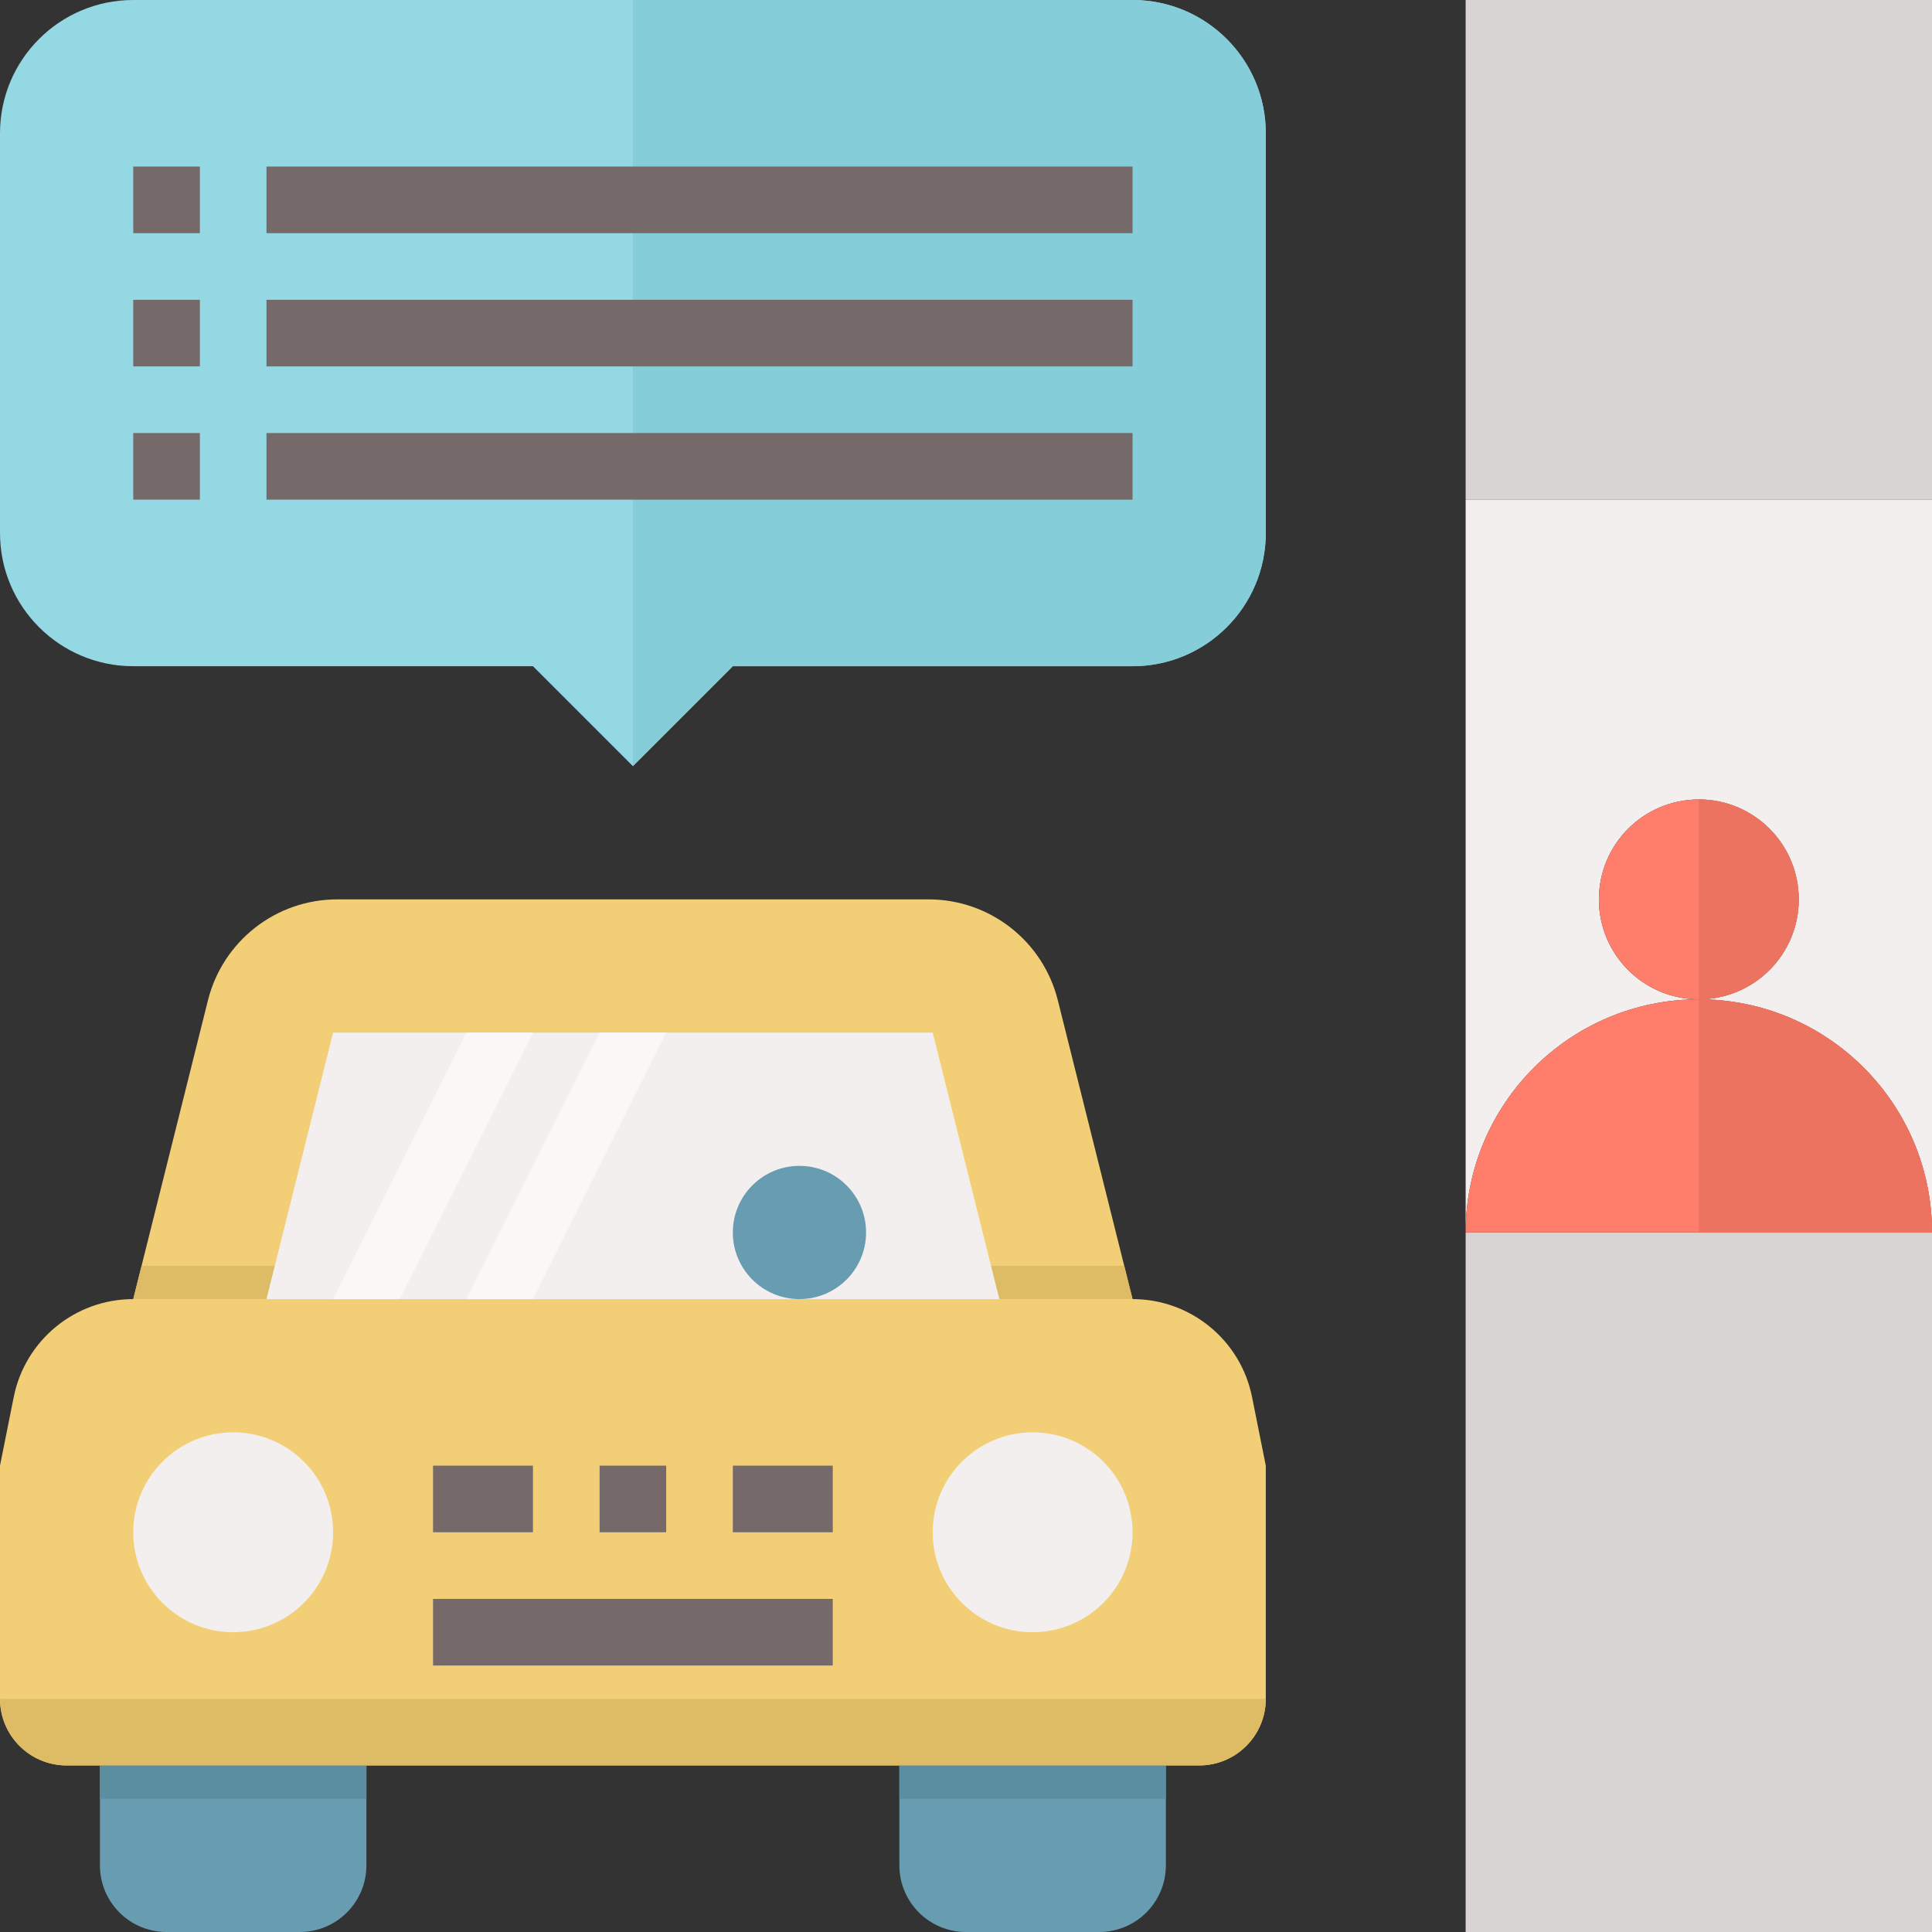 <?xml version="1.0" encoding="iso-8859-1"?>
<!-- Generator: Adobe Illustrator 19.0.0, SVG Export Plug-In . SVG Version: 6.00 Build 0)  -->
<svg version="1.1" id="Capa_1" xmlns="http://www.w3.org/2000/svg" xmlns:xlink="http://www.w3.org/1999/xlink" x="0px" y="0px"
	 viewBox="0 0 464 464" style="enable-background:new 0 0 464 464;" xml:space="preserve">
<rect x="0" y="0" width="464" height="464" fill="#333333" stroke="none"/>
<g>
	<path style="fill:#D9D4D4;" d="M352,296h112v168H352V296z"/>
	<path style="fill:#D9D4D4;" d="M352,0h112v120H352V0z"/>
</g>
<path style="fill:#F4EFEF;" d="M352,296c0-30.928,25.072-56,56-56c-13.255,0-24-10.745-24-24s10.745-24,24-24s24,10.745,24,24
	s-10.745,24-24,24c30.928,0,56,25.072,56,56V120H352V296z"/>
<g>
	<circle style="fill:#FF7E6B;" cx="408" cy="216" r="24"/>
	<path style="fill:#FF7E6B;" d="M408,240c-30.928,0-56,25.072-56,56h112C464,265.072,438.928,240,408,240z"/>
</g>
<path style="fill:#F2CF77;" d="M300.704,335.536C297.969,321.852,285.955,312,272,312l-17.944-71.76
	c-3.56-14.244-16.358-24.238-31.04-24.24H80.984c-14.682,0.002-27.48,9.996-31.04,24.24L32,312
	c-13.955,0-25.969,9.852-28.704,23.536L0,352v56c0,8.837,7.163,16,16,16h272c8.837,0,16-7.163,16-16v-56L300.704,335.536z"/>
<g>
	<path style="fill:#689CB0;" d="M24,448c0,8.837,7.163,16,16,16h32c8.837,0,16-7.163,16-16v-24H24V448z"/>
	<path style="fill:#689CB0;" d="M216,448c0,8.837,7.163,16,16,16h32c8.837,0,16-7.163,16-16v-24h-64V448z"/>
</g>
<path style="fill:#DEBC66;" d="M270,304H34l-2,8h240L270,304z"/>
<path style="fill:#F4EFEF;" d="M240,312l-16-64H80l-16,64H240z"/>
<circle style="fill:#689CB0;" cx="192" cy="296" r="16"/>
<g>
	<circle style="fill:#F4EFEF;" cx="56" cy="368" r="24"/>
	<circle style="fill:#F4EFEF;" cx="248" cy="368" r="24"/>
</g>
<path style="fill:#94D8E3;" d="M272,0H32C14.327,0,0,14.327,0,32v96c0,17.673,14.327,32,32,32h96l24,24l24-24h96
	c17.673,0,32-14.327,32-32V32C304,14.327,289.673,0,272,0z"/>
<g>
	<path style="fill:#5C8EA1;" d="M24,424h64v8H24V424z"/>
	<path style="fill:#5C8EA1;" d="M216,424h64v8h-64V424z"/>
</g>
<path style="fill:#DEBC66;" d="M0,408h304l0,0c0,8.837-7.163,16-16,16H16C7.163,424,0,416.837,0,408L0,408z"/>
<g>
	<path style="fill:#ED7361;" d="M464,296c0-30.928-25.072-56-56-56v56H464z"/>
	<path style="fill:#ED7361;" d="M408,240c13.255,0,24-10.745,24-24s-10.745-24-24-24V240z"/>
</g>
<path style="fill:#84CDD9;" d="M272,0H152v184l24-24h96c17.673,0,32-14.327,32-32V32C304,14.327,289.673,0,272,0z"/>
<g>
	<path style="fill:#FCF7F7;" d="M112,248l-32,64h16l32-64H112z"/>
	<path style="fill:#FCF7F7;" d="M144,248l-32,64h16l32-64H144z"/>
</g>
<g>
	<path style="fill:#756969;" d="M104,384h96v16h-96V384z"/>
	<path style="fill:#756969;" d="M176,352h24v16h-24V352z"/>
	<path style="fill:#756969;" d="M144,352h16v16h-16V352z"/>
	<path style="fill:#756969;" d="M104,352h24v16h-24V352z"/>
	<path style="fill:#756969;" d="M64,40h208v16H64V40z"/>
	<path style="fill:#756969;" d="M64,72h208v16H64V72z"/>
	<path style="fill:#756969;" d="M64,104h208v16H64V104z"/>
	<path style="fill:#756969;" d="M32,40h16v16H32V40z"/>
	<path style="fill:#756969;" d="M32,72h16v16H32V72z"/>
	<path style="fill:#756969;" d="M32,104h16v16H32V104z"/>
</g>
<g>
</g>
<g>
</g>
<g>
</g>
<g>
</g>
<g>
</g>
<g>
</g>
<g>
</g>
<g>
</g>
<g>
</g>
<g>
</g>
<g>
</g>
<g>
</g>
<g>
</g>
<g>
</g>
<g>
</g>
</svg>
